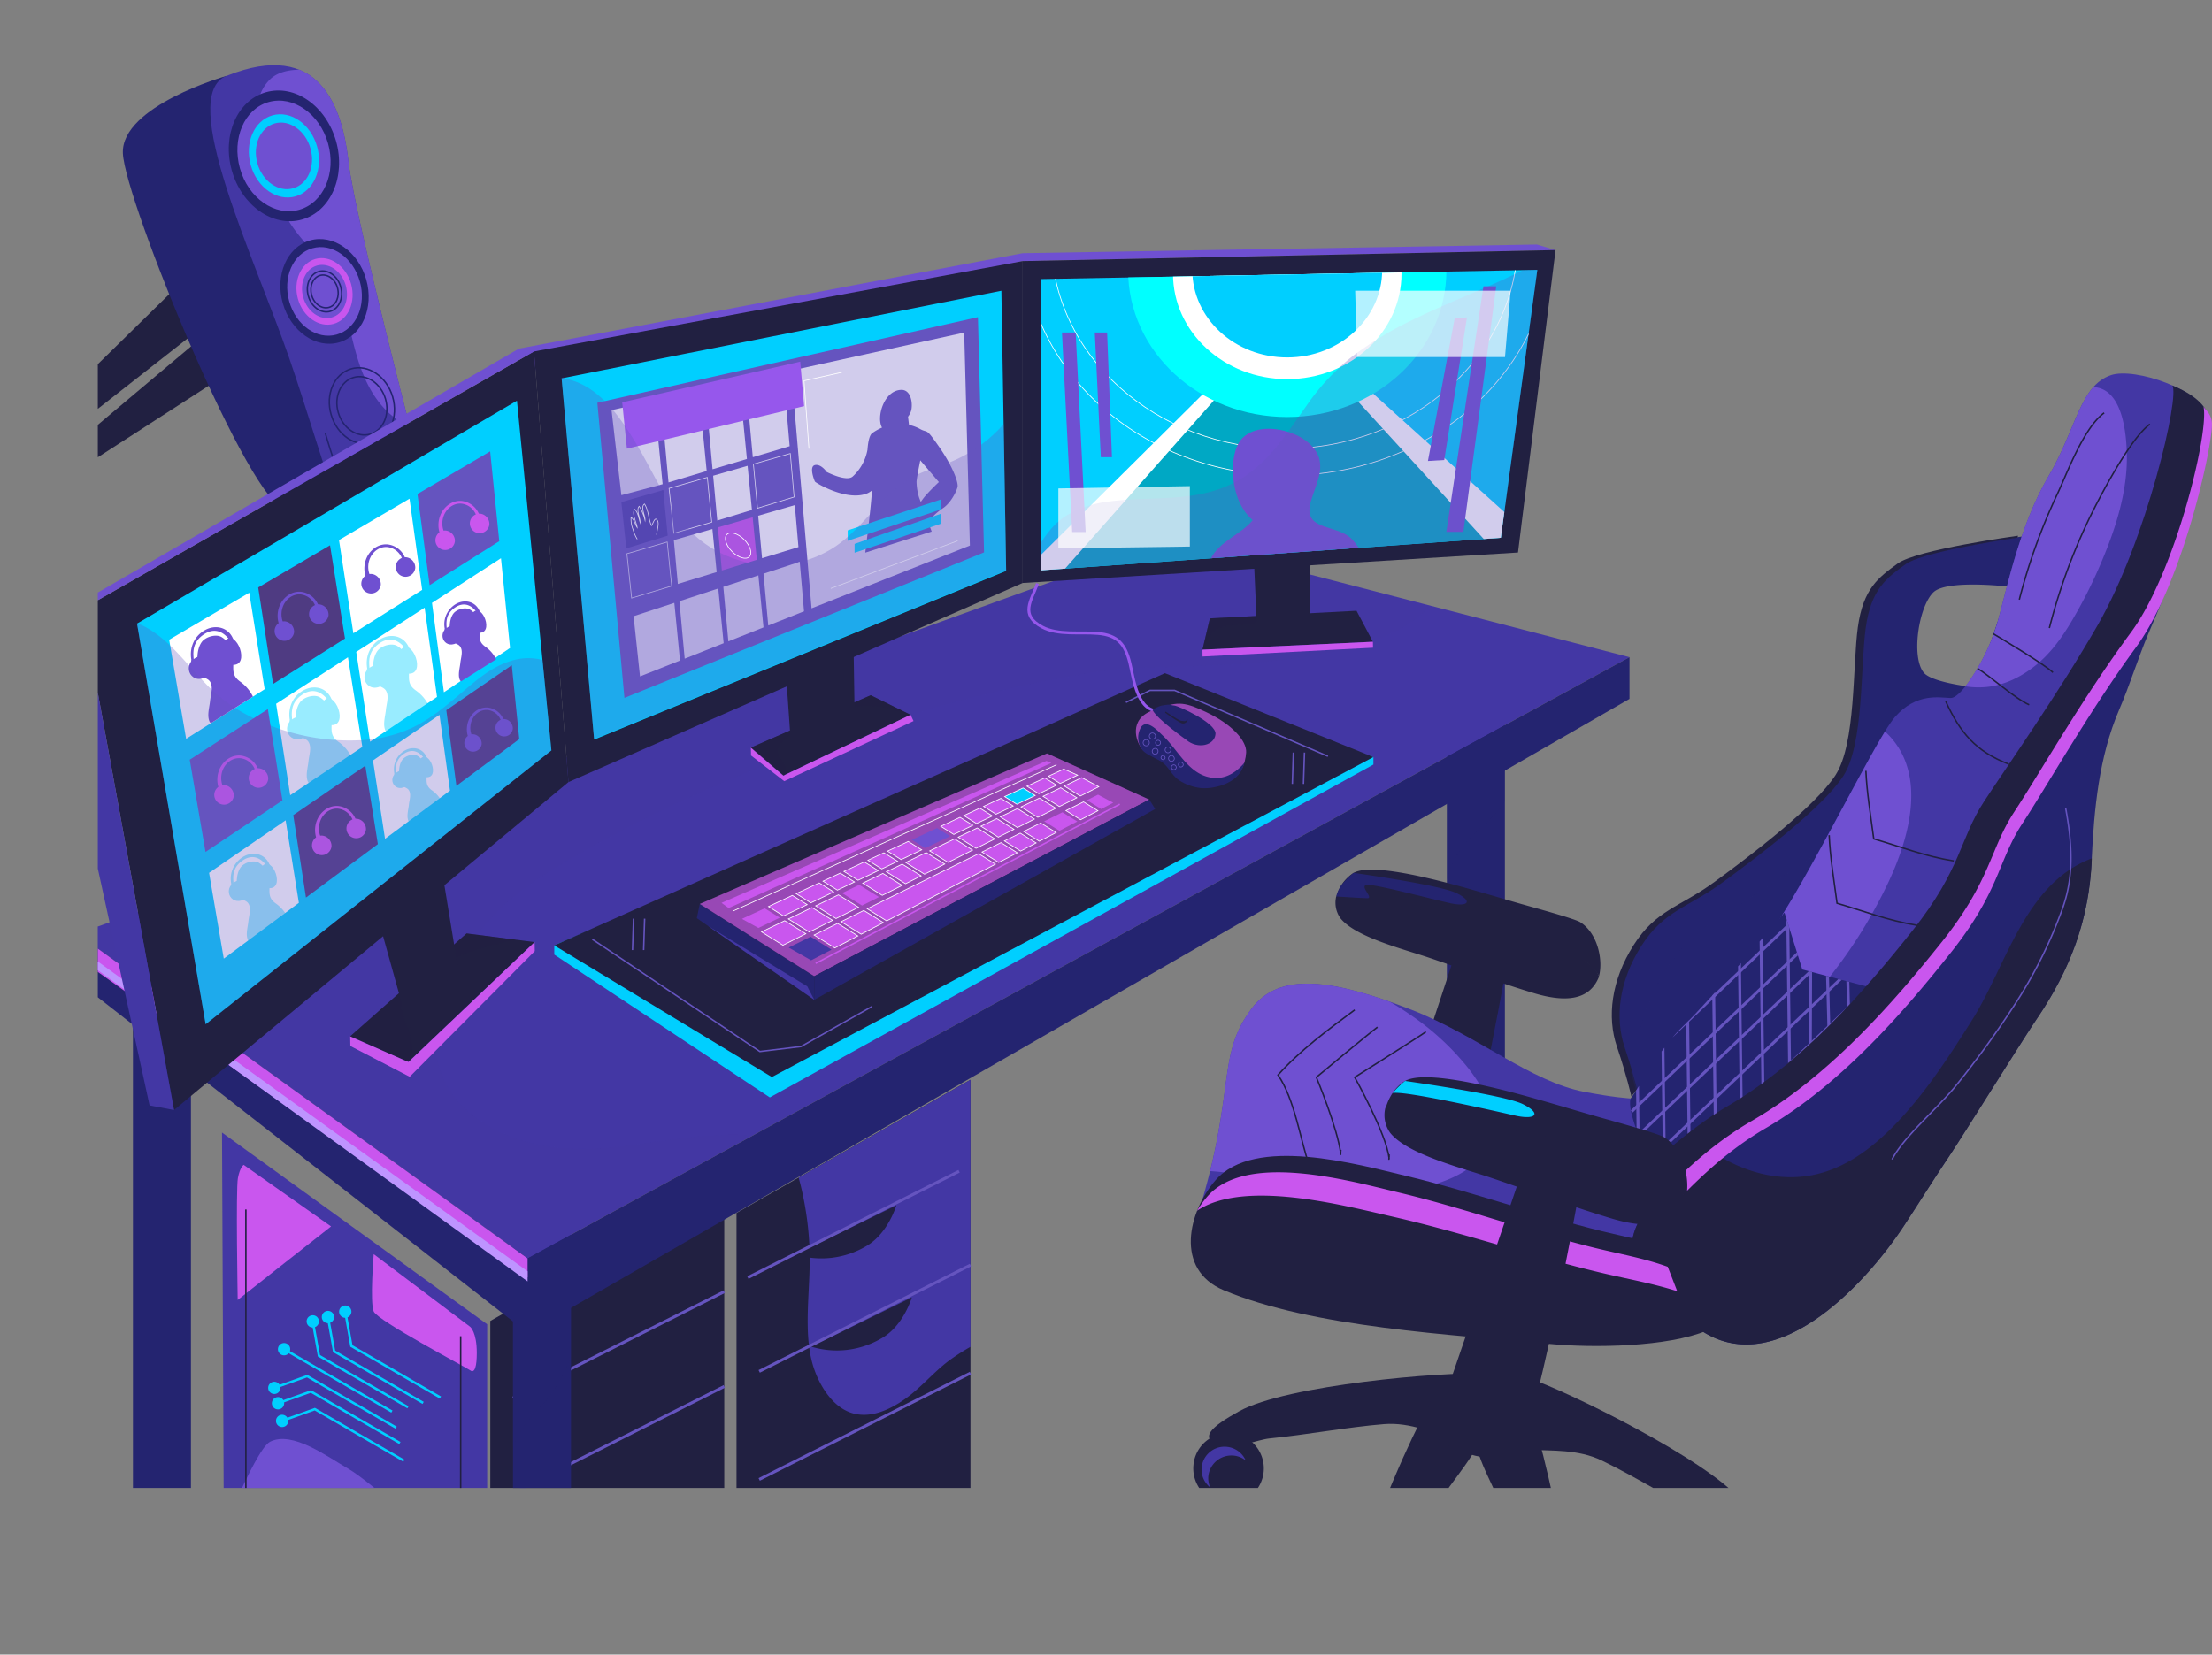 <svg xmlns="http://www.w3.org/2000/svg" xmlns:xlink="http://www.w3.org/1999/xlink" viewBox="0 0 762.71 570.68"><rect x="0" y="0" width="762.71" height="570.68" fill="#808080" stroke="none"/><defs><style>.cls-1,.cls-10,.cls-12,.cls-13,.cls-17,.cls-18,.cls-20,.cls-22,.cls-23{fill:none;}.cls-2{isolation:isolate;}.cls-3{clip-path:url(#clip-path);}.cls-24,.cls-4{fill:#212041;}.cls-14,.cls-5{fill:#242470;}.cls-16,.cls-6{fill:#4337a4;}.cls-7{fill:#6f50d1;}.cls-11,.cls-8{fill:#00cfff;}.cls-8{mix-blend-mode:screen;}.cls-9{fill:#c956ee;}.cls-10{stroke:#242470;}.cls-10,.cls-12,.cls-13,.cls-17,.cls-18,.cls-20,.cls-22,.cls-23{stroke-miterlimit:10;}.cls-10,.cls-12,.cls-17,.cls-22{stroke-width:0.5px;}.cls-12{stroke:#212041;}.cls-13,.cls-17,.cls-20{stroke:#6554bf;}.cls-14,.cls-16,.cls-21,.cls-24,.cls-29,.cls-36{mix-blend-mode:multiply;}.cls-14,.cls-16,.cls-21{opacity:0.2;}.cls-15{fill:#be94ff;}.cls-18{stroke:#9657ec;}.cls-19,.cls-21{fill:#9848b5;}.cls-20,.cls-23{stroke-width:0.25px;}.cls-22{stroke:#c956ee;}.cls-23{stroke:#fff;}.cls-24,.cls-35{opacity:0.4;}.cls-25{clip-path:url(#clip-path-2);}.cls-26{fill:#00a8c4;}.cls-27,.cls-30{fill:#fff;}.cls-28{fill:aqua;}.cls-29,.cls-31{fill:#6554bf;}.cls-29,.cls-36{opacity:0.3;}.cls-30,.cls-32{opacity:0.7;}.cls-33{fill:#9657ec;}.cls-34{fill:#4f3b82;}.cls-37{fill:#553d8b;}.cls-38{clip-path:url(#clip-path-3);}</style><clipPath id="clip-path" transform="translate(33.73 13.19)"><rect class="cls-1" width="750" height="500"/></clipPath><clipPath id="clip-path-2" transform="translate(33.73 13.19)"><polygon class="cls-1" points="496.34 79.88 483.75 172.28 325.2 183.51 325.2 83.06 496.34 79.88"/></clipPath><clipPath id="clip-path-3" transform="translate(33.73 13.19)"><path class="cls-1" d="M613.57,328l-25.85-6.81-6.15-19.64s-26.36,31.1-34.77,39-15.93,22.3-18,24.73,2.89,15.76,7.3,23.14S584.68,361,593,354.21,613.57,328,613.57,328Z"/></clipPath></defs><g class="cls-2"><g id="OBJECTS"><g class="cls-3"><path class="cls-4" d="M31.57,81.45s-57.46,56.38-62.25,61-.23,9.6-.23,9.6l70-54.89Z" transform="translate(33.73 13.19)"/><path class="cls-4" d="M34.86,104s-61.24,51.34-66.24,56.22-.47,4.85-.47,4.85l75-48.39Z" transform="translate(33.73 13.19)"/><path class="cls-5" d="M44.33,13S7.94,23.32,8.64,39.69,52.77,162.1,64.9,162.44c14,.38,21.53.35,21.53.35S67,105.67,61.75,81.93,44.33,13,44.33,13Z" transform="translate(33.73 13.19)"/><path class="cls-6" d="M44.33,13c-17.14,6.9,9.81,63,21.78,97.64,5.71,16.5,13.87,44,15.91,48.46s4.75,5.73,10.41-.69,18.73-10.56,18.73-10.56-22.57-86.12-24.69-105S76.69,0,44.33,13Z" transform="translate(33.73 13.19)"/><path class="cls-7" d="M59.68,13.9a14.38,14.38,0,0,0-4.5,8.88c-1.22,8,.94,16.57,3.53,24.16,2.11,6.17,4.65,12.61,8.36,18s8.69,9.9,12.33,15.39S85,91.73,86.41,98c2.86,12.49,5.71,25.46,16.7,33.48a35.44,35.44,0,0,0,4.54,2.76c-6.43-25-19.58-77.23-21.18-91.39-1.4-12.44-5.22-27.16-17-32C66,10.92,62.36,11.57,59.68,13.9Z" transform="translate(33.73 13.19)"/><path class="cls-5" d="M82.14,35.48c3.44,12.13-1.82,24.24-11.75,27.05S49.64,57.79,46.21,45.66,48,21.42,58,18.61,78.7,23.35,82.14,35.48Z" transform="translate(33.73 13.19)"/><path class="cls-7" d="M79.38,36.26c2.91,10.27-1.54,20.52-9.94,22.9S51.87,55.15,49,44.88,50.51,24.36,58.91,22,76.47,26,79.38,36.26Z" transform="translate(33.73 13.19)"/><path class="cls-8" d="M60.21,26.6c-6.31,1.79-9.66,9.49-7.47,17.21s9.08,12.52,15.39,10.74,9.66-9.5,7.47-17.22S66.53,24.81,60.21,26.6Zm7.13,25.16c-5.05,1.43-10.57-2.42-12.32-8.6S56,30.81,61,29.38,71.58,31.8,73.33,38,72.4,50.33,67.34,51.76Z" transform="translate(33.73 13.19)"/><path class="cls-5" d="M92.55,83.24c2.75,9.71-1.46,19.41-9.41,21.66s-16.61-3.8-19.36-13.51S65.24,72,73.18,69.73,89.8,73.53,92.55,83.24Z" transform="translate(33.73 13.19)"/><path class="cls-7" d="M90.34,83.87c2.33,8.22-1.23,16.43-8,18.33S68.31,99,66,90.77s1.24-16.43,8-18.34S88,75.65,90.34,83.87Z" transform="translate(33.73 13.19)"/><path class="cls-9" d="M75,76.13c-5,1.43-7.73,7.6-6,13.78s7.27,10,12.32,8.6,7.74-7.61,6-13.79S80.05,74.69,75,76.13ZM80.7,96.28c-4,1.14-8.47-1.94-9.87-6.89s.75-9.89,4.79-11,8.47,1.93,9.87,6.88S84.75,95.13,80.7,96.28Z" transform="translate(33.73 13.19)"/><path class="cls-10" d="M76.21,80.44c-3.08.87-4.7,4.66-3.63,8.46s4.45,6.16,7.53,5.29,4.71-4.66,3.63-8.46S79.3,79.57,76.21,80.44Zm3.51,12.38c-2.47.7-5.17-1.2-6-4.24s.45-6.07,2.91-6.77,5.17,1.2,6,4.24S82.19,92.12,79.72,92.82Z" transform="translate(33.73 13.19)"/><path class="cls-10" d="M99.18,124.39c1.58,5.39-.77,10.84-5.26,12.15s-9.41-2-11-7.39.77-10.83,5.26-12.15S97.6,119,99.18,124.39Z" transform="translate(33.73 13.19)"/><path class="cls-10" d="M78.42,136.15s2.82,9.77,5.2,15.7c3.33,2,3.33,2,5.12,2.39s6.12-2.41,6.12-2.41,7.73-3.37,10.57-5.58" transform="translate(33.73 13.19)"/><path class="cls-10" d="M101.65,123.66c2.06,7-1,14.13-6.86,15.85s-12.27-2.6-14.33-9.63,1-14.13,6.86-15.85S99.59,116.63,101.65,123.66Z" transform="translate(33.73 13.19)"/><polygon class="cls-6" points="76.55 390.62 167.98 456.74 167.98 570.68 77.27 546.66 76.55 390.62"/><polygon class="cls-11" points="137.68 498.06 107.15 480.38 96 484.37 95.72 483.59 107.23 479.47 107.4 479.56 138.1 497.34 137.68 498.06"/><polygon class="cls-11" points="139.05 504.15 108.51 486.47 97.37 490.46 97.09 489.68 108.59 485.56 108.76 485.66 139.46 503.44 139.05 504.15"/><polygon class="cls-11" points="136.39 492.77 105.86 475.08 94.72 479.07 94.44 478.3 105.94 474.18 106.11 474.27 136.81 492.05 136.39 492.77"/><path class="cls-8" d="M63,474.83a2.12,2.12,0,1,0,2.6,1.5A2.14,2.14,0,0,0,63,474.83Z" transform="translate(33.73 13.19)"/><path class="cls-8" d="M61.59,468.74a2.12,2.12,0,1,0,2.59,1.5A2.12,2.12,0,0,0,61.59,468.74Z" transform="translate(33.73 13.19)"/><path class="cls-8" d="M60.3,463.45a2.11,2.11,0,1,0,2.59,1.5A2.12,2.12,0,0,0,60.3,463.45Z" transform="translate(33.73 13.19)"/><polygon class="cls-11" points="145.69 484.22 114.83 466.34 112.67 454.32 113.48 454.17 115.57 465.82 146.11 483.5 145.69 484.22"/><polygon class="cls-11" points="151.66 482.37 120.79 464.5 118.64 452.47 119.45 452.32 121.54 463.97 152.08 481.65 151.66 482.37"/><polygon class="cls-11" points="140.46 485.73 109.6 467.86 107.44 455.84 108.25 455.69 110.34 467.34 140.88 485.02 140.46 485.73"/><path class="cls-8" d="M83.27,439.74a2.12,2.12,0,1,1,2.59,1.51A2.11,2.11,0,0,1,83.27,439.74Z" transform="translate(33.73 13.19)"/><path class="cls-8" d="M77.3,441.59a2.12,2.12,0,1,1,2.59,1.51A2.11,2.11,0,0,1,77.3,441.59Z" transform="translate(33.73 13.19)"/><path class="cls-8" d="M72.07,443.11a2.12,2.12,0,1,1,2.59,1.5A2.12,2.12,0,0,1,72.07,443.11Z" transform="translate(33.73 13.19)"/><rect class="cls-11" x="82.4" y="441.43" width="0.83" height="42.96" transform="translate(-325.56 315.82) rotate(-59.93)"/><path class="cls-8" d="M63.67,450.1a2.12,2.12,0,1,0,2.6,1.5A2.12,2.12,0,0,0,63.67,450.1Z" transform="translate(33.73 13.19)"/><path class="cls-9" d="M48.23,435.17s28.86-22.81,32.2-25.36L50.3,388.58s-1.26.67-2,4.55S48.23,435.17,48.23,435.17Z" transform="translate(33.73 13.19)"/><path class="cls-9" d="M95.13,419.37l33.3,25.09s2.24,1.8,2.24,9c0,4.57-.69,7.1-2.24,6s-31.92-17.1-33.3-20.31S95.13,419.37,95.13,419.37Z" transform="translate(33.73 13.19)"/><path class="cls-7" d="M39.56,523.88s14.38-37,19.81-39.8c7.7-3.93,19.8,5.17,27.11,9.37s30.71,25.33,30.71,25.33Z" transform="translate(33.73 13.19)"/><line class="cls-12" x1="158.84" y1="460.86" x2="158.84" y2="522.54"/><line class="cls-12" x1="84.78" y1="417.15" x2="84.78" y2="541.78"/><polyline class="cls-4" points="253.95 418.35 334.62 372.4 334.62 523.53 253.95 521.09 253.95 418.35"/><path class="cls-6" d="M242.87,397.9a109.89,109.89,0,0,1,2.56,20.36c.21,7.09-.47,14.12-.63,21.2-.15,6.81.08,13.93,2.5,20.38,2.23,5.93,6.68,12.75,13.21,14.47,6.15,1.63,12.34-1.23,17.35-4.66,5.82-4,10.24-9.58,15.89-13.75a76.1,76.1,0,0,1,7.14-4.56V359.2L241.64,393Q242.32,395.41,242.87,397.9Z" transform="translate(33.73 13.19)"/><polyline class="cls-4" points="169.06 455.6 249.73 409.65 249.73 516.18 169.06 537.45 169.06 455.6"/><line class="cls-13" x1="176.89" y1="482.17" x2="249.73" y2="445.5"/><line class="cls-13" x1="176.89" y1="514.84" x2="249.73" y2="478.18"/><path class="cls-4" d="M270.33,448.33A30.38,30.38,0,0,1,246,451.28l34.67-17S277.88,444,270.33,448.33Z" transform="translate(33.73 13.19)"/><path class="cls-4" d="M265,416.58a30.4,30.4,0,0,1-24.34,2.94l34.67-17S272.54,412.21,265,416.58Z" transform="translate(33.73 13.19)"/><path class="cls-4" d="M276.67,481.87a30.43,30.43,0,0,1-24.34,2.95l34.66-17S284.21,477.5,276.67,481.87Z" transform="translate(33.73 13.19)"/><line class="cls-13" x1="257.87" y1="440.64" x2="330.7" y2="403.97"/><line class="cls-13" x1="261.78" y1="472.99" x2="334.62" y2="436.32"/><line class="cls-13" x1="261.78" y1="510.25" x2="334.62" y2="473.58"/><polygon class="cls-5" points="65.84 323.49 65.84 519.81 45.84 519.81 45.84 324.99 65.84 323.49"/><polygon class="cls-5" points="518.89 225.31 518.89 372.1 498.89 372.1 498.89 226.43 518.89 225.31"/><path class="cls-14" d="M472.84,276.21c4.07-4.19,8.9-7.42,12-12.53.13-.22.24-.45.36-.67V212.12l-20,1.12v77.1A31.87,31.87,0,0,1,472.84,276.21Z" transform="translate(33.73 13.19)"/><polygon class="cls-5" points="196.89 389.83 196.89 536.62 176.89 536.62 176.89 390.95 196.89 389.83"/><path class="cls-14" d="M152.16,472.62A50.49,50.49,0,0,0,162,457.67c.4-.94.78-1.89,1.13-2.85V376.64l-20,1.12v107.9A42.56,42.56,0,0,1,152.16,472.62Z" transform="translate(33.73 13.19)"/><polygon class="cls-6" points="561.86 226.67 181.92 434.02 26.71 322.11 403.78 185.75 561.86 226.67"/><polygon class="cls-5" points="181.92 459.7 181.92 434.02 26.71 322.11 26.71 338.48 181.92 459.7"/><polygon class="cls-5" points="181.92 459.7 561.86 241.05 561.86 226.67 181.92 434.02 181.92 459.7"/><polygon class="cls-9" points="181.92 440.6 26.71 330.22 26.71 322.11 181.92 434.02 181.92 440.6"/><polygon class="cls-15" points="181.92 441.96 26.71 329.54 26.71 326.56 181.92 438.47 181.92 441.96"/><path class="cls-16" d="M201.21,379.37c-14.51,1.89-29.38,4.95-44.05,3.09-11.24-1.43-23.07-5.9-31.25-14-12.73-12.65-11.41-30.86-3.75-45.88a84.39,84.39,0,0,1,16.77-22.41c8.44-8.11,18.53-14,28.65-19.76C219,251.12,290.08,226.22,348.5,218c19.4-2.73,88.44,2.13,110.51-21.73l-89-23.71L-7,308.91,148.19,420.82,226,378.37A136.41,136.41,0,0,0,201.21,379.37Z" transform="translate(33.73 13.19)"/><polygon class="cls-11" points="191.12 326.08 191.12 329.24 265.44 378.5 473.56 263.69 473.56 261.11 400.54 235.85 191.12 326.08"/><polygon class="cls-4" points="473.56 261.11 401.68 232.18 191.12 326.08 266.14 371.47 473.56 261.11"/><polyline class="cls-17" points="204.26 323.97 262.01 362.66 276.19 360.95 300.62 347.17"/><line class="cls-17" x1="218.44" y1="316.85" x2="218.09" y2="327.68"/><line class="cls-17" x1="222.27" y1="316.85" x2="221.93" y2="327.68"/><line class="cls-17" x1="445.95" y1="259.56" x2="445.61" y2="270.38"/><line class="cls-17" x1="449.79" y1="259.56" x2="449.44" y2="270.38"/><polyline class="cls-17" points="388.23 242.26 396.53 238.12 405.01 238.12 457.87 260.84"/><path class="cls-18" d="M324,188.07c-2.14,5.94-6.18,10.83,1.6,15,5.49,2.95,13.14,1.66,19.27,2.21,6.68.6,9.4,3.63,11,10.26,1.39,5.77,2.53,17.26,10.78,16.47" transform="translate(33.73 13.19)"/><path class="cls-19" d="M360.06,245.12c-2.16-2.55-4.73-10.27,3.67-13.29s10.13-3.33,18.34.54c9.26,4.36,14.14,10.11,13.88,14s-1.88,8.42-6.93,10.31c-6.9,2.57-14.81.76-17.43-3.33s-3.17-5.68-7.35-7S361.45,246.76,360.06,245.12Z" transform="translate(33.73 13.19)"/><path class="cls-5" d="M375.23,241.93c4,3.45,9.89,2,10.16-2,.25-3.77-12.83-9.73-14.33-9.79-1.27-.06-.78-.67-4.43.07-.55.11-3.1,1.18-2.9,1.58C365.23,234.84,375.23,241.93,375.23,241.93Z" transform="translate(33.73 13.19)"/><path class="cls-5" d="M360.31,245.64a7,7,0,0,1-.48-8.21c2.11-2.59,5.85,1.65,7.28,3,5.16,4.73,8.77,13.09,16.36,14.5,3.74.7,7.77-.26,11.86-5-1.64,7.55-11.26,9.07-14.93,8.69a17,17,0,0,1-8-3c-2.26-1.75-3.3-4.51-5.63-6.07C365.17,248.48,361.51,247.09,360.31,245.64Z" transform="translate(33.73 13.19)"/><path class="cls-20" d="M364.71,240.71a1.07,1.07,0,1,1-1.07-1.09A1.08,1.08,0,0,1,364.71,240.71Z" transform="translate(33.73 13.19)"/><path class="cls-20" d="M362.57,243a1.07,1.07,0,1,1-1.07-1.09A1.08,1.08,0,0,1,362.57,243Z" transform="translate(33.73 13.19)"/><path class="cls-20" d="M365.56,245.82a1,1,0,1,1-1-.88A.92.92,0,0,1,365.56,245.82Z" transform="translate(33.73 13.19)"/><path class="cls-20" d="M366.43,243a.86.86,0,1,1-.86-.87A.85.85,0,0,1,366.43,243Z" transform="translate(33.73 13.19)"/><path class="cls-20" d="M370,245.57a1,1,0,1,1-1-1.12A1.06,1.06,0,0,1,370,245.57Z" transform="translate(33.73 13.19)"/><path class="cls-20" d="M371.19,248.53a1,1,0,1,1-1-1.13A1.07,1.07,0,0,1,371.19,248.53Z" transform="translate(33.73 13.19)"/><path class="cls-20" d="M371.85,251.53a.84.84,0,1,1-.83-.93A.89.89,0,0,1,371.85,251.53Z" transform="translate(33.73 13.19)"/><path class="cls-20" d="M374.26,250.6a.84.84,0,1,1-.84-.93A.89.89,0,0,1,374.26,250.6Z" transform="translate(33.73 13.19)"/><path class="cls-20" d="M368,248.27a.71.71,0,1,1-.69-.87A.8.8,0,0,1,368,248.27Z" transform="translate(33.73 13.19)"/><path class="cls-4" d="M368,232.62a1.85,1.85,0,0,1,2-1.27c1.67,0,3.55,1.23,4.61,2.13s1.48,1.57.89,2.18a1.63,1.63,0,0,1-1.39.69C373.31,236.46,368,232.62,368,232.62Z" transform="translate(33.73 13.19)"/><path class="cls-5" d="M368,232.1a1.86,1.86,0,0,1,2-1.28,8.27,8.27,0,0,1,4.61,2.13c1.06.9,1.48,1.57.89,2.19s-.94.35-1.9.29C372.82,235.39,368,232.1,368,232.1Z" transform="translate(33.73 13.19)"/><polygon class="cls-5" points="280.76 336.69 241.29 311.77 240.27 316.68 277.98 342.9 280.76 344.83 280.76 336.69"/><polygon class="cls-6" points="278.35 340.19 244.08 319.33 244.08 319.33 280.76 344.83 278.35 340.19"/><polygon class="cls-19" points="241.29 311.77 280.76 336.69 396.28 275.77 361.01 259.86 241.29 311.77"/><path class="cls-21" d="M232.68,299.8c1.08-8.16,10.89-12,17.67-14,8.66-2.63,17.86-3.23,26.46-6a182.1,182.1,0,0,0,23.11-9c6.87-3.28,13.26-7.56,20.31-10.46a43.43,43.43,0,0,1,22.11-2.7c4.29.5,8.58,1.23,12.89,1.63l-28-12.61L207.56,298.58l39,24.6C248.4,312.82,231.25,310.57,232.68,299.8Z" transform="translate(33.73 13.19)"/><polygon class="cls-5" points="396.28 275.77 280.76 336.69 280.76 344.83 398.31 279.02 396.28 275.77"/><polygon class="cls-9" points="248.78 311.4 360.82 262.44 362.49 263.15 251.25 313.19 248.78 311.4"/><polygon class="cls-9" points="358.39 275.25 352.07 278.29 357.85 281.9 364.09 278.77 358.39 275.25"/><polygon class="cls-11" points="350.62 277.38 356.94 274.36 352.77 271.78 346.39 274.75 350.62 277.38"/><polygon class="cls-9" points="304.04 299.69 309.51 297.06 304.77 294.13 299.25 296.7 304.04 299.69"/><polygon class="cls-9" points="365.75 271.7 359.64 274.65 365.28 278.17 371.31 275.15 365.75 271.7"/><polygon class="cls-9" points="354.07 271.17 358.2 273.75 364.32 270.82 360.24 268.3 354.07 271.17"/><polygon class="cls-9" points="336.71 284.04 342.19 281.42 337.84 278.73 332.32 281.3 336.71 284.04"/><polygon class="cls-9" points="310.72 296.48 317.8 293.1 313.16 290.23 306.02 293.55 310.72 296.48"/><polygon class="cls-7" points="319 292.52 327.61 288.4 323.08 285.61 314.4 289.65 319 292.52"/><polygon class="cls-9" points="328.87 287.8 335.45 284.64 331.02 281.9 324.38 285 328.87 287.8"/><polygon class="cls-9" points="343.44 280.82 349.36 277.98 345.1 275.36 339.13 278.13 343.44 280.82"/><polygon class="cls-9" points="311.09 298.04 305.62 300.67 312.23 304.8 317.63 302.08 311.09 298.04"/><polygon class="cls-9" points="304.42 301.25 297.46 304.6 304.21 308.81 311.09 305.37 304.42 301.25"/><polygon class="cls-9" points="288.28 316.81 296.05 312.92 289.1 308.63 281.24 312.42 288.28 316.81"/><polygon class="cls-9" points="350.82 278.89 344.91 281.74 350.82 285.43 356.66 282.5 350.82 278.89"/><polygon class="cls-9" points="296.26 305.18 290.36 308.02 297.24 312.32 303.07 309.39 296.26 305.18"/><polygon class="cls-9" points="343.67 282.34 338.2 284.97 344.23 288.73 349.63 286.02 343.67 282.34"/><polygon class="cls-9" points="336.96 285.57 330.38 288.74 336.55 292.59 343.04 289.33 336.96 285.57"/><polygon class="cls-9" points="319.35 294.05 312.28 297.46 318.77 301.51 325.75 298.01 319.35 294.05"/><polygon class="cls-9" points="329.13 289.34 320.55 293.48 326.89 297.44 335.36 293.19 329.13 289.34"/><polygon class="cls-9" points="366.33 280.16 360.04 283.27 365.29 286.54 371.46 283.33 366.33 280.16"/><polygon class="cls-9" points="378.61 274.08 374.79 275.98 379.69 279.03 383.85 276.86 378.61 274.08"/><polygon class="cls-9" points="373.6 276.56 367.52 279.57 372.59 282.73 378.56 279.62 373.6 276.56"/><polygon class="cls-9" points="358.85 283.85 352.96 286.77 358.38 290.15 364.16 287.14 358.85 283.85"/><polygon class="cls-9" points="372.5 274.55 378.87 271.35 372.99 268.21 366.98 271.11 372.5 274.55"/><polygon class="cls-9" points="270.57 317.55 262.57 321.41 269.96 326.01 277.85 322.05 270.57 317.55"/><polygon class="cls-6" points="279.51 323.08 271.95 326.81 279.68 331.21 286.72 327.54 279.51 323.08"/><polygon class="cls-9" points="351.78 287.35 346.33 290.04 351.91 293.53 357.26 290.73 351.78 287.35"/><polygon class="cls-9" points="263.65 313.28 255.82 316.92 261.5 320.05 268.88 316.51 263.65 313.28"/><polygon class="cls-9" points="365.57 270.22 371.57 267.35 366.79 265.25 361.53 267.7 365.57 270.22"/><polygon class="cls-9" points="270.15 315.91 278.32 312 273.2 308.83 264.97 312.67 270.15 315.91"/><polygon class="cls-9" points="279.59 311.39 287.47 307.62 282.46 304.52 274.51 308.22 279.59 311.39"/><polygon class="cls-9" points="287.09 317.41 279.98 313.02 271.83 316.95 279.04 321.45 287.09 317.41"/><polygon class="cls-9" points="295.86 303.6 302.83 300.27 298 297.28 290.98 300.56 295.86 303.6"/><polygon class="cls-9" points="288.74 307.01 294.65 304.18 289.72 301.14 283.77 303.91 288.74 307.01"/><polygon class="cls-9" points="295.8 322.8 288.81 318.48 280.7 322.49 287.85 326.95 295.8 322.8"/><polygon class="cls-9" points="345.14 290.63 338.59 293.87 344.36 297.47 350.78 294.12 345.14 290.63"/><polygon class="cls-9" points="337.41 294.45 299.02 313.43 305.73 317.62 343.23 298.05 337.41 294.45"/><polygon class="cls-9" points="297.83 314.02 290 317.89 296.93 322.21 304.6 318.21 297.83 314.02"/><line class="cls-22" x1="281.25" y1="332.26" x2="386.1" y2="277.36"/><line class="cls-23" x1="252.82" y1="314.19" x2="364.31" y2="263.76"/><polygon class="cls-23" points="358.39 275.25 352.07 278.29 357.85 281.9 364.09 278.77 358.39 275.25"/><polygon class="cls-23" points="350.62 277.38 356.94 274.36 352.77 271.78 346.39 274.75 350.62 277.38"/><polygon class="cls-23" points="304.04 299.69 309.51 297.06 304.77 294.13 299.25 296.7 304.04 299.69"/><polygon class="cls-23" points="365.75 271.7 359.64 274.65 365.28 278.17 371.31 275.15 365.75 271.7"/><polygon class="cls-23" points="354.07 271.17 358.2 273.75 364.32 270.82 360.24 268.3 354.07 271.17"/><polygon class="cls-23" points="336.71 284.04 342.19 281.42 337.84 278.73 332.32 281.3 336.71 284.04"/><polygon class="cls-23" points="310.72 296.48 317.8 293.1 313.16 290.23 306.02 293.55 310.72 296.48"/><polygon class="cls-23" points="328.87 287.8 335.45 284.64 331.02 281.9 324.38 285 328.87 287.8"/><polygon class="cls-23" points="343.44 280.82 349.36 277.98 345.1 275.36 339.13 278.13 343.44 280.82"/><polygon class="cls-23" points="311.09 298.04 305.62 300.67 312.23 304.8 317.63 302.08 311.09 298.04"/><polygon class="cls-23" points="304.42 301.25 297.46 304.6 304.21 308.81 311.09 305.37 304.42 301.25"/><polygon class="cls-23" points="288.28 316.81 296.05 312.92 289.1 308.63 281.24 312.42 288.28 316.81"/><polygon class="cls-23" points="350.82 278.89 344.91 281.74 350.82 285.43 356.66 282.5 350.82 278.89"/><polygon class="cls-23" points="343.67 282.34 338.2 284.97 344.23 288.73 349.63 286.02 343.67 282.34"/><polygon class="cls-23" points="336.96 285.57 330.38 288.74 336.55 292.59 343.04 289.33 336.96 285.57"/><polygon class="cls-23" points="319.35 294.05 312.28 297.46 318.77 301.51 325.75 298.01 319.35 294.05"/><polygon class="cls-23" points="329.13 289.34 320.55 293.48 326.89 297.44 335.36 293.19 329.13 289.34"/><polygon class="cls-23" points="373.6 276.56 367.52 279.57 372.59 282.73 378.56 279.62 373.6 276.56"/><polygon class="cls-23" points="358.85 283.85 352.96 286.77 358.38 290.15 364.16 287.14 358.85 283.85"/><polygon class="cls-23" points="372.5 274.55 378.87 271.35 372.99 268.21 366.98 271.11 372.5 274.55"/><polygon class="cls-23" points="270.57 317.55 262.57 321.41 269.96 326.01 277.85 322.05 270.57 317.55"/><polygon class="cls-23" points="351.78 287.35 346.33 290.04 351.91 293.53 357.26 290.73 351.78 287.35"/><polygon class="cls-23" points="365.57 270.22 371.57 267.35 366.79 265.25 361.53 267.7 365.57 270.22"/><polygon class="cls-23" points="270.15 315.91 278.32 312 273.2 308.83 264.97 312.67 270.15 315.91"/><polygon class="cls-23" points="279.59 311.39 287.47 307.62 282.46 304.52 274.51 308.22 279.59 311.39"/><polygon class="cls-23" points="287.09 317.41 279.98 313.02 271.83 316.95 279.04 321.45 287.09 317.41"/><polygon class="cls-23" points="295.86 303.6 302.83 300.27 298 297.28 290.98 300.56 295.86 303.6"/><polygon class="cls-23" points="288.74 307.01 294.65 304.18 289.72 301.14 283.77 303.91 288.74 307.01"/><polygon class="cls-23" points="295.8 322.8 288.81 318.48 280.7 322.49 287.85 326.95 295.8 322.8"/><polygon class="cls-23" points="345.14 290.63 338.59 293.87 344.36 297.47 350.78 294.12 345.14 290.63"/><polygon class="cls-23" points="337.41 294.45 299.02 313.43 305.73 317.62 343.23 298.05 337.41 294.45"/><polygon class="cls-23" points="297.83 314.02 290 317.89 296.93 322.21 304.6 318.21 297.83 314.02"/><polygon class="cls-4" points="313.98 246.53 300.22 239.78 258.91 257.84 270.14 267.5 313.98 246.53"/><polygon class="cls-9" points="313.98 246.53 270.14 267.5 258.91 257.84 258.96 260.57 270.42 269.43 314.99 248.69 313.98 246.53"/><path class="cls-24" d="M237,253.59c1.7-3.51-3.65-5.31-2.39-8.81.85-2.33,5.89-6,8.12-7.12,2.53-1.24,5.28-1.79,7.86-2.87,3.42-1.44,6.83-3.17,10.46-4,6.63-1.57,12.85.74,19.07,2.62l.11,0-13.76-6.75-41.31,18.06,11.23,9.66L237,254A.5.5,0,0,1,237,253.59Z" transform="translate(33.73 13.19)"/><polygon class="cls-4" points="473.39 221.35 467.74 210.66 417.18 213.29 414.61 224.08 473.39 221.35"/><polygon class="cls-9" points="473.39 221.35 414.61 224.08 414.65 226.44 473.43 223.4 473.39 221.35"/><path class="cls-24" d="M387.82,203.08c3.91-1.1,8.06-.54,12-1.47,2.85-.67,5.6-1.78,8.48-2.31,2.58-.48,5.34-.2,7.86-.91l-32.71,1.7-2.57,10.79H381C382.09,207.35,384.07,204.13,387.82,203.08Z" transform="translate(33.73 13.19)"/><polygon class="cls-7" points="178.93 120.24 352.6 87.33 529.92 84.33 536.36 86.25 352.64 90.05 184.63 127.64 178.93 120.24"/><polygon class="cls-4" points="184.34 324.93 140.84 366.28 120.75 357.44 160.89 321.94 184.34 324.93"/><polygon class="cls-9" points="184.34 324.93 140.84 366.28 120.75 357.44 120.81 360.77 141.26 371.38 184.39 328.04 184.34 324.93"/><path class="cls-24" d="M106.81,352.69c3.36-3.27.71-9.62-.61-13.42-.68-2-2.06-4.7-1.23-6.84,1.09-2.82,3.94-5,6.17-6.9A63,63,0,0,1,123,317.44c6.09-3.11,12.58-4.45,19.19-6l2-.49-17.06-2.17L87,344.25l19.67,8.64A.39.39,0,0,1,106.81,352.69Z" transform="translate(33.73 13.19)"/><polygon class="cls-4" points="149 279.59 157.91 333.81 141.04 355.1 123.55 292.17 149 279.59"/><polygon class="cls-4" points="294.13 211.05 294.67 245.72 272.81 257.98 269.93 216.81 294.13 211.05"/><polygon class="cls-4" points="451.79 188.09 451.79 215.75 433.36 215.75 432.18 189.12 451.79 188.09"/><polygon class="cls-4" points="536.36 86.25 523.41 190.57 352.64 201.07 352.64 90.05 536.36 86.25"/><polygon class="cls-11" points="530.07 93.08 517.48 185.47 358.93 196.71 358.94 96.25 530.07 93.08"/><polygon class="cls-4" points="352.64 90.05 352.64 201.07 196.01 269.74 184.12 121.22 352.64 90.05"/><polygon class="cls-4" points="196.01 269.74 60.01 382.85 28.46 210.04 184.12 121.22 196.01 269.74"/><polygon class="cls-6" points="60.01 382.85 51.58 381.26 15.26 215.08 28.46 210.04 60.01 382.85"/><polygon class="cls-7" points="15.26 215.08 178.93 120.24 184.12 121.22 28.46 210.04 15.26 215.08"/><g class="cls-25"><polygon class="cls-26" points="523.84 187.1 456.46 120.39 434.23 120.4 356.2 196.71 523.84 187.1"/><polygon class="cls-27" points="456.46 120.39 545.69 200.98 533.1 209.4 451.73 120.4 456.46 120.39"/><polygon class="cls-27" points="434.23 120.4 338.48 228.63 329.25 220.84 430.39 120.4 434.23 120.4"/><path class="cls-28" d="M355.25,80.09c0,27.93,24.57,50.56,54.87,50.55S465,108,465,80.05,440.42,29.49,410.12,29.5,355.25,52.17,355.25,80.09Z" transform="translate(33.73 13.19)"/><path class="cls-27" d="M370.73,81.27c0,20.06,17.63,36.31,39.39,36.3s39.39-16.28,39.39-36.33S431.88,44.94,410.12,45,370.73,61.22,370.73,81.27Z" transform="translate(33.73 13.19)"/><path class="cls-11" d="M377.38,79.93c0,16.67,14.66,30.17,32.74,30.16s32.73-13.52,32.73-30.19S428.2,49.74,410.12,49.75,377.38,63.27,377.38,79.93Z" transform="translate(33.73 13.19)"/><path class="cls-23" d="M319.1,68.88c0,45.24,40.75,81.9,91,81.88s91-36.72,91-82-40.75-81.89-91-81.87S319.1,23.65,319.1,68.88Zm9.64.32c0-40,36-72.43,80.45-72.45s80.46,32.39,80.46,72.38-36,72.42-80.46,72.44S328.73,109.18,328.74,69.2Z" transform="translate(33.73 13.19)"/><polygon class="cls-7" points="515.91 98.75 504.58 183.44 498.71 183.44 511.51 98.75 515.91 98.75"/><polygon class="cls-7" points="505.82 109.47 497.99 158.65 492.36 158.99 501.6 109.72 505.82 109.47"/><polygon class="cls-7" points="383.41 157.69 381.74 114.67 377.49 114.67 379.57 157.69 383.41 157.69"/><polygon class="cls-7" points="374.34 183.5 370.89 114.67 366.17 114.67 369.7 183.5 374.34 183.5"/><path class="cls-7" d="M438.71,194.41c2.59-5.7-1.91-17.51-6.56-21.9-5.28-5-16.62-2.57-14-12.37,1.84-6.92,6.81-13.87-.56-20.5-5.57-5-18.24-7.61-23.57-1-4,5-4.14,20.44,4.19,27.57-3.93,4.9-11.59,7.3-14.48,13.33-2.76,5.76-3.28,12.5-2.8,18.84,10.37-4.42,26.6-.45,37.74-.47,3.82,0,9.13.89,12.8,0,2.86-.7,4.89-2.63,7.61-4-1.53-.18-.9-1-1.48-1.48" transform="translate(33.73 13.19)"/></g><path class="cls-29" d="M334.67,164.23a37.54,37.54,0,0,1,13.66-4.41c14-1.93,28.74.33,41.92-5.79,12.38-5.73,19-16.76,26.56-27.37A78.54,78.54,0,0,1,432.22,110a119.39,119.39,0,0,1,20.86-12.74c12.55-6.19,25.75-11,38.28-17.26l5-.09-12.59,92.4L325.2,183.51V174C327.63,170.13,330.56,166.59,334.67,164.23Z" transform="translate(33.73 13.19)"/><polygon class="cls-30" points="467.27 100.28 467.93 123.16 518.93 123.16 520.88 100.28 467.27 100.28"/><polygon class="cls-30" points="364.93 168.46 364.93 189.12 410.27 188.51 410.27 167.66 364.93 168.46"/><polygon class="cls-11" points="345.28 100.28 346.92 196.91 204.86 255.09 193.65 130.5 345.28 100.28"/><polygon class="cls-31" points="205.97 138.91 337.2 109.38 339.31 190.52 215.31 240.71 205.97 138.91"/><g class="cls-32"><polygon class="cls-27" points="259.57 157.69 272.28 153.89 270.07 128.42 257.14 131.27 259.57 157.69"/><polygon class="cls-23" points="259.78 160.07 261.18 175.29 273.81 171.42 272.5 156.41 259.78 160.07"/><polygon class="cls-27" points="245.69 161.84 257.54 158.3 254.93 131.75 243.17 134.34 245.69 161.84"/><polygon class="cls-27" points="227.87 137.7 230.51 166.38 243.67 162.44 240.96 134.82 227.87 137.7 227.87 137.7"/><polygon class="cls-23" points="230.06 186.93 216.16 190.98 217.79 206.28 231.6 202.12 230.06 186.93"/><polygon class="cls-27" points="245.9 164.07 247.32 179.53 259.27 175.87 257.77 160.65 245.9 164.07"/><polygon class="cls-27" points="279.83 209.82 334.42 188.16 332.46 114.71 272.81 127.82 279.83 209.82"/><polygon class="cls-9" points="260.96 193.08 259.52 178.42 247.53 181.89 248.9 196.77 260.96 193.08"/><polygon class="cls-27" points="274.05 174.21 261.42 177.87 262.76 192.53 275.31 188.69 274.05 174.21"/><polygon class="cls-27" points="228.48 166.99 225.65 138.19 210.86 141.44 214.25 170.79 228.48 166.99"/><polygon class="cls-27" points="275.75 193.78 263.25 197.87 264.9 215.75 277.23 210.85 275.75 193.78"/><polygon class="cls-27" points="232.51 207.93 218.46 212.53 220.68 233.3 234.47 227.82 232.51 207.93"/><polygon class="cls-27" points="261.49 198.45 249.41 202.4 251.14 221.21 263.26 216.4 261.49 198.45"/><polygon class="cls-23" points="245.41 180.11 243.89 164.65 230.7 168.44 232.34 183.91 245.41 180.11"/><polygon class="cls-27" points="249.52 221.85 247.66 202.97 234.27 207.36 236.09 227.18 249.52 221.85"/><polygon class="cls-6" points="215.96 189.12 230.23 184.75 228.68 169.02 214.25 173.17 215.96 189.12"/><polygon class="cls-27" points="245.64 182.44 232.34 186.29 233.72 201.41 247.11 197.31 245.64 182.44"/></g><polygon class="cls-33" points="214.54 138.75 216.16 154.74 277.25 140.07 275.92 124.73 214.54 138.75"/><path class="cls-31" d="M290,140.81c-4.7-6.76-3.63-4.49-6.41-6a13.88,13.88,0,0,0-3.89-1.46l-.34-2.82a6.41,6.41,0,0,0,1.13-2.25c.58-2.75-.26-7.19-3.57-7-5.88.24-8.55,9.42-6.52,13a18.46,18.46,0,0,0-3.42,1.94c-.86.66-1.38,2.73-1.6,5.7h0a16.49,16.49,0,0,1-5.07,9.21c-2.14,2-9-1.55-9-1.55s-1.93-2.86-4.05-2.37-.22,5.24,0,5.68,10.13,6.39,17.08,4.41a6.08,6.08,0,0,0,2.51-1.3c.26,1.5-2.23,21.42-2.23,21.42l22.9-7.29-1.23-3.29a21.9,21.9,0,0,1,5-4.69c2.78-1.77,4.7-5.73,5.13-7.3S294.72,147.56,290,140.81Zm-5.77,18.43c-.14.22-.31.45-.48.68l-.59-1.56a19.26,19.26,0,0,1-.86-5.51c.2-2,1.29-7.27,1.29-7.27l6.41,7.49S285.53,157.26,284.25,159.24Z" transform="translate(33.73 13.19)"/><polygon class="cls-11" points="292.29 182.92 324.45 172.25 324.54 175.66 292.29 186.52 292.29 182.92"/><polygon class="cls-11" points="294.67 187.59 324.45 177.18 324.54 180.59 294.67 190.65 294.67 187.59"/><polyline class="cls-23" points="278.93 154.74 277.23 131.32 290.27 128.42"/><line class="cls-23" x1="286.44" y1="202.97" x2="330.21" y2="186.52"/><path class="cls-23" d="M186,172.78a13.47,13.47,0,0,1-1.46-3.37,9.44,9.44,0,0,1-.67-4.11c1,.47,1.42,2.43,2.1,3.43-.15-1.42-2.05-5.15-.8-6.27,1.14,1.25,1.34,3.08,1.84,4.6.09-1.51-1.52-4.47-.33-5.63a16.4,16.4,0,0,1,2,4.8c.14-1.49-1.7-4.53-.17-5.6,1.47,2.4,1.34,5.15,2.38,7.46.62-.6,1.17-3.48,2.13-1.64.59,1.12-.33,3.59-.34,4.83" transform="translate(33.73 13.19)"/><path class="cls-23" d="M222.85,172.9c2.13,2.12,2.93,4.78,1.79,5.93s-3.81.35-5.94-1.77-2.93-4.78-1.79-5.93S220.71,170.77,222.85,172.9Z" transform="translate(33.73 13.19)"/><path class="cls-29" d="M312.3,133.1a49.36,49.36,0,0,1-18.15,13c-4.19,1.79-8.71,2.77-12.7,5A47.41,47.41,0,0,0,271.2,159c-5.45,5.41-10.24,11.67-16.59,16.09a38.84,38.84,0,0,1-31.45,5.51,39.84,39.84,0,0,1-24.52-17.74c-5.49-8.65-9.7-18.06-15.26-26.69-5.3-8.22-12.15-16.86-22.31-18.78a.41.41,0,0,1-.36-.42l-.79.16,11.21,124.59,142.06-58.19-.86-50.47Z" transform="translate(33.73 13.19)"/><polygon class="cls-11" points="190.12 258.82 178.25 138.19 47.26 215.08 70.91 353.25 190.12 258.82"/><polygon class="cls-27" points="141.2 172 116.89 186.26 121.84 218.42 145.56 203.45 141.2 172"/><polygon class="cls-34" points="130.29 291.15 125.96 264.09 101.12 281.13 105.5 309.57 130.29 291.15"/><polygon class="cls-27" points="119.98 226.7 95.21 242.74 100.06 274.27 124.93 257.62 119.98 226.7"/><polygon class="cls-27" points="151.53 246.55 128.6 262.28 132.76 289.31 155.16 272.68 151.53 246.55"/><polygon class="cls-34" points="94.16 235.9 118.95 220.24 113.8 188.07 89.03 202.62 94.16 235.9"/><polygon class="cls-31" points="70.86 293.84 97.39 276.06 92.36 244.58 65.42 262.02 70.86 293.84"/><polygon class="cls-27" points="122.83 224.85 127.6 255.82 150.68 240.37 146.41 209.59 122.83 224.85"/><polygon class="cls-27" points="172.74 192.54 148.95 207.94 153.06 238.77 175.87 223.49 172.74 192.54"/><polygon class="cls-27" points="98.49 282.93 72.09 301.04 77.16 330.63 103.05 311.39 98.49 282.93"/><polygon class="cls-34" points="153.89 244.94 157.37 271.03 179.05 254.92 176.47 229.44 153.89 244.94"/><polygon class="cls-31" points="148.14 201.82 172.15 186.66 169.01 155.67 143.94 170.38 148.14 201.82"/><polygon class="cls-27" points="91.26 237.72 85.94 204.43 58.33 220.64 64.18 254.82 91.26 237.72"/><path class="cls-7" d="M38.7,221.92c1.18,1.89.23,4.47,0,6.67-.19,1.87-.84,4.15-.5,6,.18,1,.45,1.46.82,1.62l14.47-9.13A14,14,0,0,0,49,221.84c-2.84-2.09-2.26-4-2.25-7.5a8.67,8.67,0,0,0-4-7.75c-2-1.25-5.57-.1-6.85,1.57-2.11,2.76-1.82,8-.68,10.94C35.8,220.67,37.83,220.53,38.7,221.92Z" transform="translate(33.73 13.19)"/><path class="cls-7" d="M35,213.17c-6.58,2.08-3.25,10.09,2.2,7.17Z" transform="translate(33.73 13.19)"/><path class="cls-7" d="M32.7,216.09c-1.62-4.69,0-9.73,4.45-12.06,3.83-2,8.54-.67,9.84,4.13-.27.1-.88,0-1.12,0-2.41-3.63-5.7-5-9.36-2.51-3.92,2.65-3.95,6.21-3.15,10.4a6.17,6.17,0,0,1-.86,0,3.15,3.15,0,0,1-.3-1.71" transform="translate(33.73 13.19)"/><path class="cls-7" d="M44.87,209.09c.45,2.43.7,4.61,1.25,7,6.87.9,1.63-12.76-2.23-8.25Z" transform="translate(33.73 13.19)"/><path class="cls-7" d="M125,209.9c1,1.57.19,3.72,0,5.56-.16,1.56-.7,3.46-.42,5,.15.82.38,1.21.69,1.35l12.08-7.62a11.6,11.6,0,0,0-3.79-4.37c-2.38-1.75-1.89-3.33-1.88-6.27a7.22,7.22,0,0,0-3.33-6.47c-1.68-1-4.64-.09-5.71,1.31-1.77,2.31-1.53,6.68-.57,9.14C122.58,208.84,124.28,208.73,125,209.9Z" transform="translate(33.73 13.19)"/><path class="cls-7" d="M121.88,202.59c-5.5,1.73-2.72,8.42,1.84,6Z" transform="translate(33.73 13.19)"/><path class="cls-7" d="M120,205A8.08,8.08,0,0,1,123.71,195c3.2-1.67,7.13-.56,8.22,3.45-.22.09-.73,0-.93,0-2-3-4.76-4.17-7.82-2.1-3.27,2.22-3.29,5.19-2.63,8.69a5.77,5.77,0,0,1-.72,0,2.7,2.7,0,0,1-.25-1.43" transform="translate(33.73 13.19)"/><path class="cls-7" d="M130.16,199.18c.37,2,.58,3.84,1,5.84,5.74.75,1.37-10.65-1.86-6.88Z" transform="translate(33.73 13.19)"/><g class="cls-35"><path class="cls-11" d="M72.64,242.7c1.18,1.89.22,4.47,0,6.67-.19,1.87-.84,4.15-.5,6,.18,1,.45,1.45.82,1.62l14.46-9.13a13.89,13.89,0,0,0-4.53-5.24c-2.85-2.09-2.26-4-2.25-7.5a8.65,8.65,0,0,0-4-7.75c-2-1.25-5.56-.11-6.84,1.57-2.11,2.76-1.83,8-.68,10.94C69.73,241.44,71.77,241.31,72.64,242.7Z" transform="translate(33.73 13.19)"/><path class="cls-11" d="M68.89,234c-6.58,2.08-3.25,10.08,2.2,7.17Z" transform="translate(33.73 13.19)"/><path class="cls-11" d="M66.64,236.87c-1.62-4.69,0-9.73,4.44-12.06,3.84-2,8.54-.67,9.84,4.13-.26.1-.87-.06-1.11,0-2.41-3.63-5.7-5-9.37-2.51-3.91,2.65-3.94,6.2-3.14,10.4a6.32,6.32,0,0,1-.87,0,3.24,3.24,0,0,1-.29-1.71" transform="translate(33.73 13.19)"/><path class="cls-11" d="M78.81,229.87c.44,2.43.7,4.61,1.25,7,6.86.9,1.63-12.76-2.23-8.25Z" transform="translate(33.73 13.19)"/></g><g class="cls-35"><path class="cls-11" d="M51.92,298.44c1.08,1.72.2,4.08,0,6.09-.17,1.71-.77,3.79-.46,5.48.17.9.41,1.33.75,1.48l13.22-8.34a12.61,12.61,0,0,0-4.14-4.79c-2.6-1.91-2.07-3.64-2.06-6.86a7.91,7.91,0,0,0-3.64-7.08c-1.84-1.14-5.09-.1-6.26,1.44-1.93,2.52-1.67,7.31-.62,10C49.26,297.29,51.12,297.16,51.92,298.44Z" transform="translate(33.73 13.19)"/><path class="cls-11" d="M48.49,290.44c-6,1.9-3,9.21,2,6.54Z" transform="translate(33.73 13.19)"/><path class="cls-11" d="M46.44,293.1a8.82,8.82,0,0,1,4.06-11c3.5-1.83,7.8-.62,9,3.78-.24.09-.8-.06-1,0-2.2-3.32-5.2-4.57-8.56-2.3-3.58,2.42-3.6,5.67-2.87,9.51h-.79A2.93,2.93,0,0,1,46,291.5" transform="translate(33.73 13.19)"/><path class="cls-11" d="M57.56,286.71c.41,2.22.64,4.2,1.14,6.39,6.27.82,1.49-11.66-2-7.54Z" transform="translate(33.73 13.19)"/></g><g class="cls-35"><path class="cls-11" d="M99.33,225c1.18,1.88.22,4.46,0,6.66-.19,1.87-.84,4.15-.5,6,.18,1,.44,1.46.82,1.62l14.46-9.13a13.89,13.89,0,0,0-4.53-5.24c-2.85-2.09-2.26-4-2.25-7.5a8.66,8.66,0,0,0-4-7.75c-2-1.25-5.56-.1-6.85,1.57-2.11,2.76-1.82,8-.68,10.94C96.42,223.7,98.46,223.56,99.33,225Z" transform="translate(33.73 13.19)"/><path class="cls-11" d="M95.58,216.21c-6.59,2.07-3.25,10.08,2.2,7.16Z" transform="translate(33.73 13.19)"/><path class="cls-11" d="M93.33,219.12c-1.62-4.69,0-9.73,4.44-12.06,3.84-2,8.54-.67,9.84,4.13-.26.1-.87-.05-1.12,0-2.4-3.63-5.69-5-9.36-2.51-3.91,2.65-3.94,6.21-3.15,10.4a6.17,6.17,0,0,1-.86,0,3.14,3.14,0,0,1-.29-1.71" transform="translate(33.73 13.19)"/><path class="cls-11" d="M105.49,212.12c.45,2.43.7,4.61,1.25,7,6.87.9,1.64-12.76-2.22-8.25Z" transform="translate(33.73 13.19)"/></g><g class="cls-35"><path class="cls-11" d="M107.24,259.35c.91,1.45.17,3.44,0,5.13-.15,1.44-.65,3.2-.39,4.62.14.76.34,1.12.63,1.25l11.15-7a10.69,10.69,0,0,0-3.5-4c-2.19-1.61-1.74-3.07-1.73-5.78a6.66,6.66,0,0,0-3.07-6c-1.55-1-4.29-.08-5.28,1.21-1.62,2.13-1.4,6.17-.52,8.43C105,258.38,106.56,258.27,107.24,259.35Z" transform="translate(33.73 13.19)"/><path class="cls-11" d="M104.35,252.6c-5.07,1.61-2.51,7.77,1.69,5.52Z" transform="translate(33.73 13.19)"/><path class="cls-11" d="M102.61,254.85a7.44,7.44,0,0,1,3.43-9.29c2.95-1.55,6.58-.52,7.58,3.18-.21.08-.67,0-.86,0-1.86-2.8-4.39-3.85-7.21-1.94-3,2-3,4.79-2.43,8a5,5,0,0,1-.67,0,2.48,2.48,0,0,1-.22-1.32" transform="translate(33.73 13.19)"/><path class="cls-11" d="M112,249.46c.34,1.87.54,3.55,1,5.39,5.29.69,1.26-9.83-1.71-6.35Z" transform="translate(33.73 13.19)"/></g><path class="cls-7" d="M64,201.75a7.29,7.29,0,0,1-.65-3.6c.26-3.73,3.18-6.56,6.52-6.33a6.13,6.13,0,0,1,5.31,4.63l1-.48a7.33,7.33,0,0,0-6.26-5.07c-4-.28-7.58,3.16-7.9,7.68a9,9,0,0,0,.56,3.84Z" transform="translate(33.73 13.19)"/><path class="cls-7" d="M67.67,204.85a3.37,3.37,0,1,1-3.35-3.75A3.57,3.57,0,0,1,67.67,204.85Z" transform="translate(33.73 13.19)"/><path class="cls-7" d="M79.55,199a3.37,3.37,0,1,1-3.35-3.75A3.57,3.57,0,0,1,79.55,199Z" transform="translate(33.73 13.19)"/><path class="cls-7" d="M93.91,185.42a7.4,7.4,0,0,1-.65-3.6c.26-3.73,3.18-6.56,6.52-6.33a6.1,6.1,0,0,1,5.31,4.63l1-.48a7.33,7.33,0,0,0-6.26-5.07c-4-.28-7.58,3.15-7.9,7.68a9,9,0,0,0,.56,3.83Z" transform="translate(33.73 13.19)"/><path class="cls-7" d="M97.57,188.52a3.37,3.37,0,1,1-3.35-3.76A3.57,3.57,0,0,1,97.57,188.52Z" transform="translate(33.73 13.19)"/><path class="cls-7" d="M109.45,182.71A3.37,3.37,0,1,1,106.1,179,3.57,3.57,0,0,1,109.45,182.71Z" transform="translate(33.73 13.19)"/><path class="cls-7" d="M129.05,240.65a6.63,6.63,0,0,1-.59-3.25c.24-3.37,2.87-5.93,5.89-5.72a5.51,5.51,0,0,1,4.8,4.18l.91-.43a6.62,6.62,0,0,0-5.65-4.58c-3.66-.26-6.85,2.85-7.14,6.94a7.92,7.92,0,0,0,.51,3.46Z" transform="translate(33.73 13.19)"/><path class="cls-7" d="M132.35,243.45a3,3,0,1,1-3-3.39A3.22,3.22,0,0,1,132.35,243.45Z" transform="translate(33.73 13.19)"/><path class="cls-7" d="M143.09,238.2a3,3,0,1,1-3-3.39A3.23,3.23,0,0,1,143.09,238.2Z" transform="translate(33.73 13.19)"/><path class="cls-9" d="M43.21,258.24a7.4,7.4,0,0,1-.65-3.6c.26-3.73,3.18-6.56,6.52-6.33a6.12,6.12,0,0,1,5.31,4.63l1-.48a7.33,7.33,0,0,0-6.26-5.07c-4-.28-7.58,3.16-7.9,7.68a9,9,0,0,0,.56,3.84Z" transform="translate(33.73 13.19)"/><path class="cls-9" d="M46.87,261.34a3.37,3.37,0,1,1-3.35-3.75A3.57,3.57,0,0,1,46.87,261.34Z" transform="translate(33.73 13.19)"/><path class="cls-9" d="M58.75,255.53a3.37,3.37,0,1,1-3.35-3.75A3.57,3.57,0,0,1,58.75,255.53Z" transform="translate(33.73 13.19)"/><path class="cls-9" d="M119.46,170.43a7.18,7.18,0,0,1-.65-3.6c.26-3.73,3.18-6.57,6.52-6.33a6.11,6.11,0,0,1,5.3,4.62l1-.48a7.33,7.33,0,0,0-6.26-5.06c-4-.28-7.59,3.15-7.9,7.67a8.86,8.86,0,0,0,.56,3.84Z" transform="translate(33.73 13.19)"/><path class="cls-9" d="M123.12,173.52a3.37,3.37,0,1,1-3.35-3.75A3.57,3.57,0,0,1,123.12,173.52Z" transform="translate(33.73 13.19)"/><path class="cls-9" d="M135,167.72a3.37,3.37,0,1,1-3.35-3.76A3.57,3.57,0,0,1,135,167.72Z" transform="translate(33.73 13.19)"/><path class="cls-9" d="M76.91,275.64a7.39,7.39,0,0,1-.65-3.59c.26-3.73,3.18-6.57,6.52-6.34a6.12,6.12,0,0,1,5.31,4.63l1-.48a7.3,7.3,0,0,0-6.25-5.06c-4-.29-7.59,3.15-7.91,7.67a9,9,0,0,0,.57,3.84Z" transform="translate(33.73 13.19)"/><path class="cls-9" d="M80.57,278.74A3.37,3.37,0,1,1,77.22,275,3.57,3.57,0,0,1,80.57,278.74Z" transform="translate(33.73 13.19)"/><path class="cls-9" d="M92.45,272.93a3.37,3.37,0,1,1-3.35-3.75A3.57,3.57,0,0,1,92.45,272.93Z" transform="translate(33.73 13.19)"/><path class="cls-29" d="M142.94,214.61c-7.79,2.23-13.51,7.81-19.58,12.87-4.56,3.81-9.29,7.6-14.68,10.19a46.93,46.93,0,0,1-17.54,4.41,74.85,74.85,0,0,1-37.36-7.54,56.58,56.58,0,0,1-14-9.37c-3.76-3.55-7.1-7.5-10.59-11.31-4.55-5-9.56-9.72-15.52-12.07l-.16.09L37.18,340.06l119.21-94.43-3.07-31.19A19.16,19.16,0,0,0,142.94,214.61Z" transform="translate(33.73 13.19)"/><path class="cls-4" d="M493,462c13.07,4.3,61.83,28.09,73.79,42.49,6.84,8.23,10.22,14.15.94,13.38-4-.32-10.42-6.57-14.23-8.5-11.35-5.73-23.7-13.41-34.88-18.81-16.54-8-36.53,2.91-33.81-14.57Z" transform="translate(33.73 13.19)"/><path class="cls-4" d="M547.4,522.64a12.15,12.15,0,1,0,13.26-10.83A12.07,12.07,0,0,0,547.4,522.64Z" transform="translate(33.73 13.19)"/><path class="cls-6" d="M558.89,516.47a8,8,0,0,1,6.51,4.68,8,8,0,0,0-12.88,5.39,7.77,7.77,0,0,0,.64,3.93,7.85,7.85,0,0,1-2.95-6.91A7.94,7.94,0,0,1,558.89,516.47Z" transform="translate(33.73 13.19)"/><path class="cls-4" d="M477.81,460.58c-13.76-.7-67.9,3.87-84.32,13-9.38,5.21-14.7,9.5-5.78,12.13,3.83,1.14,12.11-2.37,16.38-2.79,12.66-1.24,27-3.93,39.38-4.93,18.33-1.48,33,15.88,36.84-1.39Z" transform="translate(33.73 13.19)"/><path class="cls-4" d="M377.79,492a12.16,12.16,0,1,0,13.27-10.84A12.08,12.08,0,0,0,377.79,492Z" transform="translate(33.73 13.19)"/><path class="cls-6" d="M389.28,485.82a7.91,7.91,0,0,1,6.51,4.68,8,8,0,0,0-12.87,5.38,7.73,7.73,0,0,0,.63,3.93,7.84,7.84,0,0,1-2.94-6.91A7.92,7.92,0,0,1,389.28,485.82Z" transform="translate(33.73 13.19)"/><path class="cls-4" d="M487,541.07a12.15,12.15,0,1,0,13.27-10.84A12.08,12.08,0,0,0,487,541.07Z" transform="translate(33.73 13.19)"/><path class="cls-6" d="M498.44,534.9a7.93,7.93,0,0,1,6.51,4.68A8,8,0,0,0,492.07,545a7.82,7.82,0,0,0,.64,3.92,7.83,7.83,0,0,1-2.94-6.9A7.92,7.92,0,0,1,498.44,534.9Z" transform="translate(33.73 13.19)"/><path class="cls-4" d="M427.24,532.26a12.16,12.16,0,1,0,13.27-10.84A12.08,12.08,0,0,0,427.24,532.26Z" transform="translate(33.73 13.19)"/><path class="cls-6" d="M438.73,526.09a7.91,7.91,0,0,1,6.51,4.68,8,8,0,0,0-12.87,5.39,7.71,7.71,0,0,0,.63,3.92,7.84,7.84,0,0,1-2.94-6.91A7.92,7.92,0,0,1,438.73,526.09Z" transform="translate(33.73 13.19)"/><path class="cls-4" d="M492.88,470.81s3.93,9,9.13,33.8,4.56,32.14,4.56,32.14l-10.26,2.13s-1.06-5.8-7.85-22.66-14.91-28.79-13-35.17S492.88,470.81,492.88,470.81Z" transform="translate(33.73 13.19)"/><path class="cls-4" d="M462.05,466.2s-5.59,8.08-15.48,31.43-10.69,30.69-10.69,30.69l9.67,4s2.15-5.49,12.08-20.74,20.19-25.43,19.51-32.07S462.05,466.2,462.05,466.2Z" transform="translate(33.73 13.19)"/><path class="cls-4" d="M511.58,317.64c-5.53-3.36-12.09-5.77-18.57-7.82-7-2.22-14.21-4.07-21.45-5.64-6.39-1.39-12.79-2.43-19.15-3.92-3.73-.88-7.46-1.76-11.22-2.5a67.65,67.65,0,0,0-9.73-1.54,40.41,40.41,0,0,0-4.41.1,13.52,13.52,0,0,1,5.95-8.46c4.89-2.74,19,.29,25.73,1.85,10.76,2.48,21.39,5.84,32,8.86,4.93,1.4,18.56,5.11,20.45,6.32,6,3.84,7.89,13,6.45,18.57A15.71,15.71,0,0,0,511.58,317.64Z" transform="translate(33.73 13.19)"/><path class="cls-4" d="M430.91,295.89c7,.29,14.63,2.43,21.51,4.05,6.38,1.49,12.8,2.53,19.2,3.93,7.25,1.58,14.48,3.41,21.52,5.66,7.63,2.43,22.6,7.57,24.47,14.12a1.46,1.46,0,0,1-.07.19c-3.13,7.69-10.93,8.91-22.2,5.55-12.13-3.62-24.6-8.32-36.55-12.34-8.77-2.95-25.23-7.08-30.35-13.56A9.21,9.21,0,0,1,427,296,36.05,36.05,0,0,1,430.91,295.89Z" transform="translate(33.73 13.19)"/><path class="cls-5" d="M433,287.86s29.78,4.16,35.52,7,4,4.83-2.24,3.45S441,291.88,437.79,292s2.42,4.69-.12,4.61S427,296,427,296a11.36,11.36,0,0,1,2-4.16A27.88,27.88,0,0,1,433,287.86Z" transform="translate(33.73 13.19)"/><path class="cls-4" d="M441.05,394.16c2.22-5.38,4.61-11.31,6.66-17.26,6.23-18.06,21.07-63.31,21.07-63.31l17.34,4S477,371.19,468,400C459.59,403.75,448.47,400.6,441.05,394.16Z" transform="translate(33.73 13.19)"/><path class="cls-6" d="M534.6,365.51s-3.24,1.44-21.93-2.1S475.87,344,452.77,335c-27-10.46-45.32-13.17-54.94-.3s-7.29,22.15-12.3,47.12-11.44,31.57-4,41,86.25,5.38,115.91,11.11,48.84,19.92,56.36,8.69-6.37-49.64-11.2-57.94S534.6,365.51,534.6,365.51Z" transform="translate(33.73 13.19)"/><path class="cls-7" d="M452.42,336.71a89.79,89.79,0,0,1,20.32,18.77c4.51,5.91,9,13.45,8.22,21.17-.83,8.63-8.1,14.07-15.69,17.11-17.41,7-36.19,4.62-54.14,1.33-8.88-1.62-18.28-3.77-27.61-4.36.67-2.69,1.35-5.64,2-8.91,5-25,2.69-34.26,12.3-47.12,8.72-11.67,24.62-10.53,47.6-2.42C447.83,333.67,450.17,335.15,452.42,336.71Z" transform="translate(33.73 13.19)"/><path class="cls-12" d="M433.38,335.12c-8.84,6.53-19,14.09-26.45,22.46,5.74,8.21,7.84,23,10.79,31.22" transform="translate(33.73 13.19)"/><path class="cls-12" d="M441.23,341.07c-2.55,1.83-21.07,17.29-21.07,17.29s7.42,17.8,8.39,26.41c-.23,1.14.11-1.66.08-1.06" transform="translate(33.73 13.19)"/><path class="cls-12" d="M457.93,342.67c-2.55,1.83-24.55,15.69-24.55,15.69s10.9,19.4,11.87,28c-.23,1.14.11-1.66.08-1.06" transform="translate(33.73 13.19)"/><path class="cls-5" d="M531.67,313c7.75-12.23,16-13.13,27.8-21.76s34.75-25.93,41.83-36.9,5.85-37.63,7.7-51,7.14-17.2,13.75-22,41.49-9.59,41.49-9.59-2.71,9.69-6.2,21.1a23.64,23.64,0,0,0,.2-3.77s-20.72-2.39-25.3,2c-5.08,4.84-7.78,22.32-3.34,27.73,2.92,3.56,17.81,5.09,17.81,5.09a31.65,31.65,0,0,1-2,4c-5.56,8.63-114.49,137.23-114.49,137.23s-1.59-7.14-5-17.21S523.93,325.24,531.67,313Z" transform="translate(33.73 13.19)"/><path class="cls-5" d="M657.79,193.69c-3.35,11-7.38,23.34-10.38,30.22,0-.06,9.85-29.27,10.38-30.22Z" transform="translate(33.73 13.19)"/><path class="cls-4" d="M529.53,312.81c7.75-12.22,16-13.13,27.8-21.75s34.75-25.93,41.83-36.9,5.86-37.64,7.7-51,7.14-17.19,13.75-22,41.49-9.58,41.49-9.58-.07.24-.19.68c-8.49,1.27-33.15,5.22-38.6,9.16-6.6,4.79-11.89,8.62-13.74,22s-.62,40-7.7,51S571.8,282.69,560,291.31s-20,9.54-27.79,21.76-9.15,24.84-5.76,34.92c2.14,6.38,3.57,11.58,4.32,14.53l-2,2.43s-1.59-7.14-5-17.22S521.79,325,529.53,312.81Z" transform="translate(33.73 13.19)"/><g class="cls-36"><path class="cls-5" d="M551.32,309c4.73-4.09,10.13-7.28,15.36-10.66l18.55-12a76.4,76.4,0,0,0,23.58-24c3-4.77,5.56-9.75,8.33-14.64a24.24,24.24,0,0,1,10.92-10.39c4.77-2.2,9.78-3.46,14.4-5.51-18.41,23.36-111.57,133.35-111.57,133.35s-.71-3.18-2.19-8.29C531.36,338.68,537,321.39,551.32,309Z" transform="translate(33.73 13.19)"/><path class="cls-37" d="M657.79,193.69c-3.35,11-7.38,23.34-10.38,30.22,0-.06,9.85-29.27,10.38-30.22Z" transform="translate(33.73 13.19)"/></g><path class="cls-6" d="M694.15,116.19c8.17-2.78,32.08,5.16,33.85,15.08s-10,55.24-26.1,77.14-30.89,48-39.24,60.72-7.71,23.1-24.52,44.24S600,359,574.34,373.87s-29.29,25.94-33.85,22.25-9.72-24.72-9.6-31,28.52-35.95,41.63-51,39.74-71.54,47.13-80,15.39-6.68,19.21-6.56,12.85-14.19,16.22-26.32,7.6-33.18,17.43-50S683.41,119.84,694.15,116.19Z" transform="translate(33.73 13.19)"/><path class="cls-7" d="M699.61,143.42c.29,12.72-3.77,25.43-8.68,37.05a167.79,167.79,0,0,1-10.47,20.79c-3.34,5.59-7.16,10.93-12.31,15.05-4.89,3.91-10.73,6.88-17.07,7.46a29.12,29.12,0,0,1-7.12-.24,70,70,0,0,0,11.12-22.31c3.37-12.14,7.6-33.18,17.43-50,7.56-12.91,10-24.55,15.53-30.9C698.05,120.74,699.44,136,699.61,143.42Z" transform="translate(33.73 13.19)"/><path class="cls-7" d="M616.94,292.06c-8.82,18.3-21.31,36.24-37,49.43a171.72,171.72,0,0,1-34,22.36,139.81,139.81,0,0,1-14.55,6.32,31.2,31.2,0,0,1-.48-5c.12-6.24,28.52-35.95,41.63-51,11.53-13.26,33.55-58.59,43.69-75.05C631.23,252.88,624.78,275.78,616.94,292.06Z" transform="translate(33.73 13.19)"/><path class="cls-12" d="M707.57,133.1C700.4,138.33,689.2,160.2,686,167a202.87,202.87,0,0,0-13.1,36.43" transform="translate(33.73 13.19)"/><path class="cls-12" d="M691.79,129.21c-7.17,5.23-12.91,21.2-16.15,28a203.64,203.64,0,0,0-13.1,36.43" transform="translate(33.73 13.19)"/><path class="cls-12" d="M674.13,218.75c-2.65-2.66-18-11.81-20.55-13.34" transform="translate(33.73 13.19)"/><path class="cls-12" d="M665.94,229.89c-4.7-2-13.61-10-17.83-12.55" transform="translate(33.73 13.19)"/><path class="cls-12" d="M658.94,250.37c-11.48-4.4-16.84-10.93-21.75-21.63" transform="translate(33.73 13.19)"/><path class="cls-12" d="M639.94,283.75c-9.94-1.58-18.58-5-27.59-7.61-1.23-9.25-2.39-16.11-2.71-23.47" transform="translate(33.73 13.19)"/><path class="cls-12" d="M627.27,305.94c-9.93-1.58-18.57-5-27.58-7.6-1.23-9.25-2.4-16.11-2.71-23.48" transform="translate(33.73 13.19)"/><path class="cls-5" d="M613.57,328l-25.85-6.81-6.15-19.64s-26.36,31.1-34.77,39-15.93,22.3-18,24.73,2.89,15.76,7.3,23.14S584.68,361,593,354.21,613.57,328,613.57,328Z" transform="translate(33.73 13.19)"/><g class="cls-38"><line class="cls-13" x1="636.81" y1="325.51" x2="638.02" y2="371.72"/><line class="cls-13" x1="629.89" y1="327.05" x2="631.1" y2="373.27"/><line class="cls-13" x1="624.36" y1="324.32" x2="624.12" y2="385.32"/><line class="cls-13" x1="616.35" y1="310.83" x2="617.32" y2="388.84"/><line class="cls-13" x1="607.14" y1="317.47" x2="608.1" y2="395.48"/><line class="cls-13" x1="599.68" y1="324.16" x2="600.64" y2="402.17"/><line class="cls-13" x1="590.71" y1="328.23" x2="591.68" y2="406.24"/><line class="cls-13" x1="581.68" y1="333.05" x2="582.64" y2="411.06"/><line class="cls-13" x1="573.06" y1="333.63" x2="574.02" y2="411.65"/><line class="cls-13" x1="564.16" y1="337.06" x2="565.12" y2="415.07"/><line class="cls-13" x1="617.49" y1="290.36" x2="568.21" y2="336.38"/><line class="cls-13" x1="620.34" y1="297.21" x2="571.07" y2="343.23"/><line class="cls-13" x1="626.8" y1="298.65" x2="562.93" y2="360.79"/><line class="cls-13" x1="646.14" y1="291.05" x2="563.65" y2="369.56"/><line class="cls-13" x1="645.13" y1="304.83" x2="562.63" y2="383.34"/><line class="cls-13" x1="642.94" y1="317.32" x2="560.45" y2="395.82"/><line class="cls-13" x1="644.46" y1="328.29" x2="561.97" y2="406.8"/><line class="cls-13" x1="645.25" y1="340.09" x2="562.76" y2="418.59"/><line class="cls-13" x1="650.22" y1="347.25" x2="567.73" y2="425.76"/><line class="cls-13" x1="652.37" y1="357.53" x2="569.89" y2="436.03"/></g><path class="cls-5" d="M716.3,178.37c-1.48,9.13-5.47,18.07-9.16,26.75s-6.42,17.76-10.25,26.68c-6.82,15.92-8.59,33.92-9.4,51.63-.93,20.53-7.31,37.59-18.86,54.66-5.46,8.07-25.34,40.12-30.46,47.75s-10.26,15.89-15.41,23.72c-13.94,21.16-45.92,55.23-72.18,34.53-3.57-2.82-6.23-6.34-9.47-9.45s-7.58-5.27-9.9-9.19c-5.56-9.41-.32-18.42,6.09-25.87,12.21-14.18,28.32-23.05,42.85-34.88,19.06-15.51,37.48-30.41,51.39-50.89,6-8.82,12-19.2,15.8-28.82,4-10.21,7.89-20.42,14.47-29.49,14.9-20.56,31.28-40.12,42.71-63.09,2.26-4.54,6.62-12.79,11.19-14.57" transform="translate(33.73 13.19)"/><path class="cls-4" d="M537.3,399.58a116,116,0,0,1,18.1-16.48c9.2,6.6,20.45,10.58,31.82,9.57,13.69-1.2,24.69-9.68,33.78-19.37,9.81-10.46,17.58-22.54,25.21-34.61,11.95-18.9,18.08-47.05,41.31-55.82h0l0,.56c-.93,20.53-7.31,37.59-18.86,54.66-5.46,8.07-25.34,40.12-30.46,47.75s-10.26,15.89-15.41,23.72c-13.94,21.16-45.92,55.23-72.18,34.53-3.57-2.82-6.23-6.34-9.47-9.45s-7.58-5.27-9.9-9.19C525.65,416,530.89,407,537.3,399.58Z" transform="translate(33.73 13.19)"/><path class="cls-17" d="M678.54,265.65c2.09,11.46,3,22.72-.91,33.93a157.69,157.69,0,0,1-15.72,32.24,324.77,324.77,0,0,1-21.19,29.39c-6.29,7.86-18,17.58-22.05,25.48" transform="translate(33.73 13.19)"/><path class="cls-4" d="M562,368.29c25.62-15,47-39.45,63.81-60.64s16.19-31.58,24.54-44.36S676,226,689.56,202.43c16.88-29.34,28.44-79.24,25.72-82.69,7,2.88,11.85,6.65,12.72,11.53,1.76,9.94-10.18,57.3-26.31,79.26s-30.9,48.09-39.25,60.87-7.71,23.16-24.53,44.35-38.2,45.7-63.82,60.65-36.79,35.68-41.35,32c-1.78-1.44-3.2-8.08-4.81-12.91C532.47,391.56,547,377,562,368.29Z" transform="translate(33.73 13.19)"/><path class="cls-9" d="M570.42,373.33c26.24-15.18,48.13-40,65.34-61.57s16.57-32.07,25.11-45.05,23.67-39.5,40.18-61.81c15.19-20.52,27-68.87,25-77.9.51,1.08,2.67,2.41,2.89,5.63.5,7.07-10,55.37-26.1,77.34S672,258.05,663.6,270.83s-7.72,23.16-24.53,44.36-38.2,45.69-63.82,60.64-36.79,35.68-41.35,32a7.43,7.43,0,0,1-1.65-2.85C538.53,400.51,550,385.14,570.42,373.33Z" transform="translate(33.73 13.19)"/><path class="cls-4" d="M544.2,418.08c-8.26-3-16.71-4.43-25.5-6.61-22.38-5.51-44.67-13.61-67.22-19-17.33-4.12-52.64-14.11-66.1,1.41-9.33,10.76-14.27,30.74,2.82,37.92,30.74,12.91,78.72,15.31,112.48,18.54,15,1.45,40.7,1.06,54.21-4.65Z" transform="translate(33.73 13.19)"/><path class="cls-9" d="M519,425.94c-24.11-5.68-48.15-13.95-72.44-19.48-17.3-3.94-51.23-13-67.55-2.06a36.36,36.36,0,0,1,3.53-4.87C396,384,431.28,394,448.61,398.12c22.55,5.36,44.84,13.46,67.21,19,8.8,2.17,17.25,3.62,25.5,6.61l3.27,8.43C536.27,429.49,527.78,428,519,425.94Z" transform="translate(33.73 13.19)"/><path class="cls-4" d="M540.61,393.68c-6.31-3.85-13.82-6.6-21.23-8.95-8-2.54-16.25-4.65-24.53-6.45-7.3-1.58-14.62-2.78-21.9-4.48-4.26-1-8.52-2-12.83-2.86A76.91,76.91,0,0,0,449,369.18a46.69,46.69,0,0,0-5,.11c1-4,3.54-7.87,6.79-9.68,5.6-3.12,21.75.35,29.44,2.12,12.29,2.85,24.45,6.69,36.55,10.14,5.63,1.6,21.23,5.85,23.38,7.22,6.87,4.4,9,14.85,7.38,21.24C546.3,397.92,543.81,395.63,540.61,393.68Z" transform="translate(33.73 13.19)"/><path class="cls-4" d="M448.37,368.8c8,.33,16.72,2.78,24.59,4.63,7.29,1.71,14.64,2.89,22,4.49,8.3,1.82,16.56,3.91,24.6,6.47,8.73,2.79,25.86,8.67,28,16.15l-.09.23c-3.57,8.78-12.5,10.18-25.38,6.34-13.88-4.14-28.13-9.51-41.8-14.11-10-3.38-28.86-8.1-34.71-15.51a10.51,10.51,0,0,1-1.63-8.6A41.29,41.29,0,0,1,448.37,368.8Z" transform="translate(33.73 13.19)"/><path class="cls-11" d="M491.37,367.63c-6.56-3.25-40.62-8-40.62-8a34,34,0,0,0-4.3,4.17c4.29-.92,36.68,6.52,42.37,7.8C495.9,373.16,497.93,370.89,491.37,367.63Z" transform="translate(33.73 13.19)"/><path class="cls-4" d="M460,481.17C462.51,475,491.67,389,491.67,389l19.83,4.56S501,454.91,490.72,487.91C481.17,492.14,468.45,488.54,460,481.17Z" transform="translate(33.73 13.19)"/></g></g></g></svg>